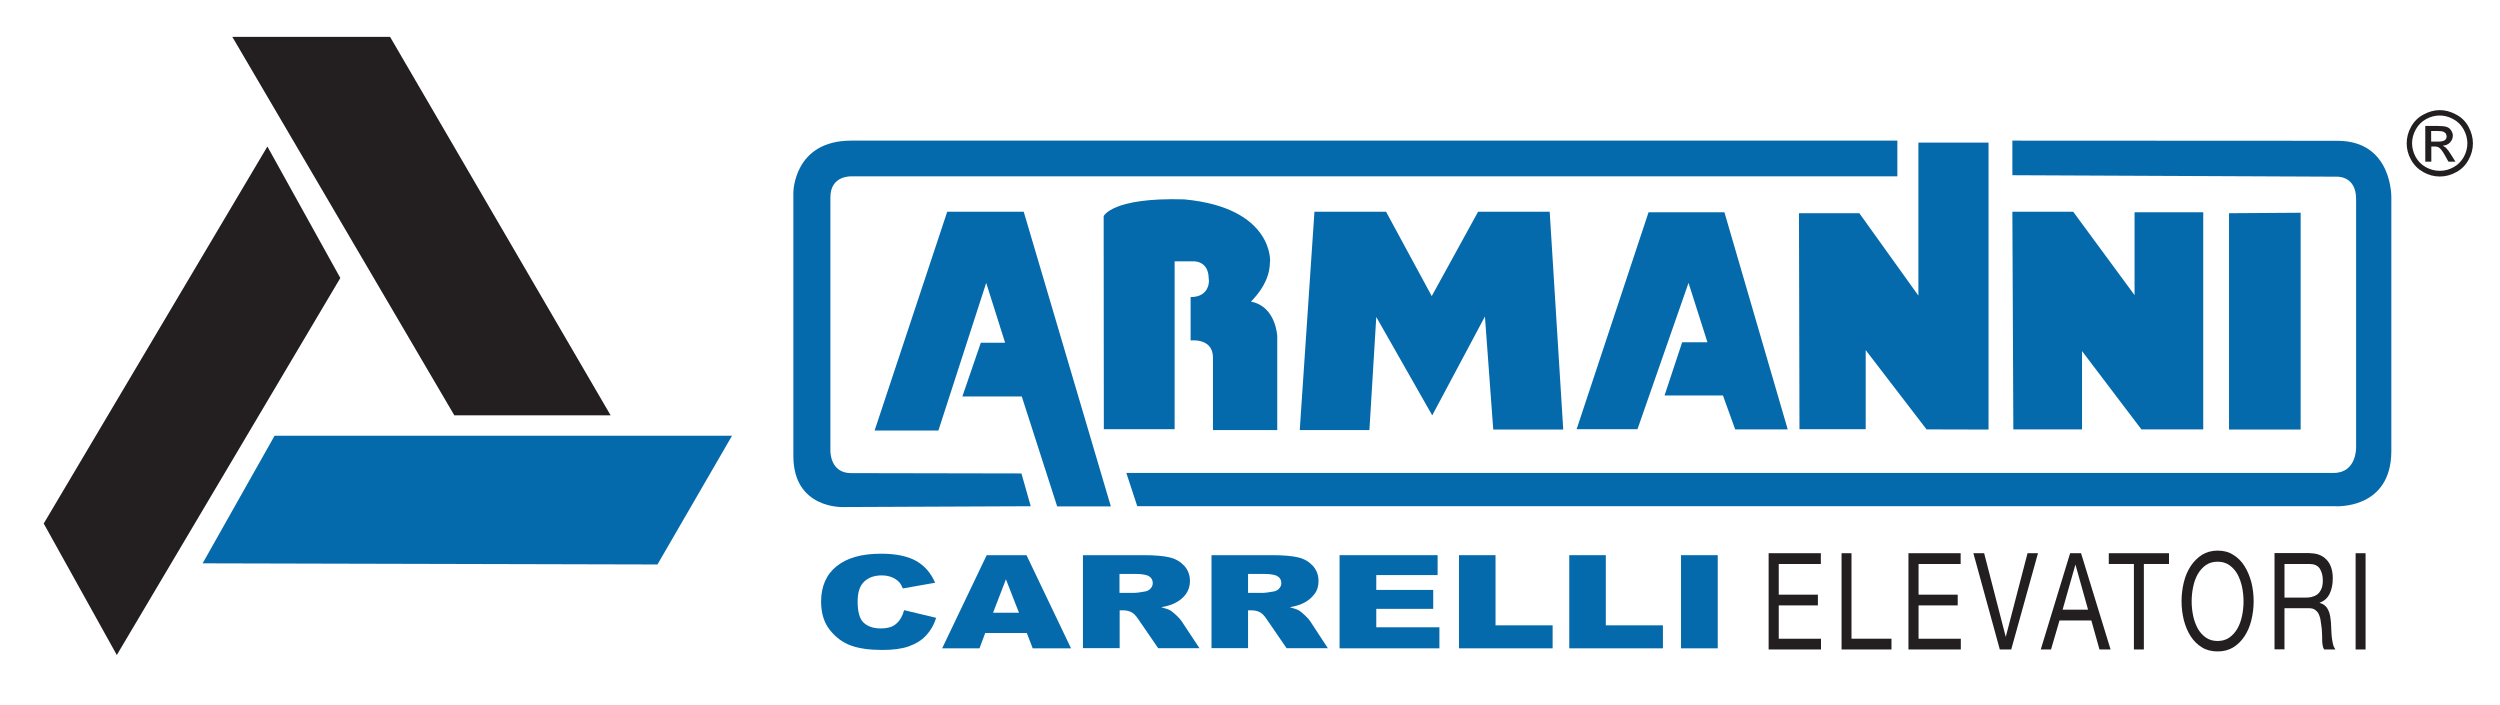 <?xml version="1.0" encoding="UTF-8"?><svg id="Livello_1" xmlns="http://www.w3.org/2000/svg" viewBox="0 0 153.24 43.24"><defs><style>.cls-1{fill:#231f20;}.cls-2{fill:#056aab;}</style></defs><path class="cls-2" d="M55.42,37.4l1.96.47c-.13.43-.34.79-.62,1.09s-.64.51-1.06.66c-.42.15-.96.22-1.61.22-.79,0-1.43-.09-1.93-.27-.5-.18-.93-.5-1.29-.95s-.54-1.04-.54-1.74c0-.94.32-1.67.96-2.18.64-.51,1.54-.76,2.71-.76.91,0,1.63.15,2.15.44.52.29.91.74,1.17,1.34l-1.98.35c-.07-.17-.14-.3-.22-.38-.12-.13-.28-.24-.46-.31-.18-.07-.38-.11-.61-.11-.51,0-.9.16-1.17.48-.2.24-.31.61-.31,1.12,0,.63.12,1.07.37,1.3s.59.35,1.03.35.75-.09.97-.29c.22-.19.38-.46.48-.83Z"/><path class="cls-2" d="M62.93,38.8h-2.54l-.35.94h-2.29l2.73-5.71h2.44l2.73,5.71h-2.35l-.36-.94ZM62.46,37.56l-.8-2.05-.79,2.05h1.59Z"/><path class="cls-2" d="M66.38,39.74v-5.71h3.74c.69,0,1.22.05,1.59.14.37.09.66.27.89.52.22.25.34.56.34.92,0,.32-.09.59-.26.82-.17.23-.41.42-.71.56-.19.09-.45.17-.79.23.27.07.46.14.58.21.08.05.2.15.36.3.16.15.26.27.31.35l1.09,1.65h-2.53l-1.2-1.75c-.15-.23-.29-.37-.41-.44-.16-.09-.34-.13-.55-.13h-.2v2.32h-2.25ZM68.63,36.34h.94c.1,0,.3-.03.59-.08.15-.02.27-.08.36-.18.09-.1.14-.21.14-.33,0-.18-.07-.33-.22-.42-.15-.1-.43-.15-.84-.15h-.98v1.16Z"/><path class="cls-2" d="M74.26,39.74v-5.71h3.74c.69,0,1.22.05,1.59.14s.66.27.89.52c.22.25.34.56.34.92,0,.32-.08.59-.26.82s-.41.42-.71.56c-.19.09-.45.17-.79.23.27.07.46.14.58.21.08.05.2.15.36.3.16.15.26.27.31.35l1.08,1.65h-2.53l-1.2-1.75c-.15-.23-.29-.37-.41-.44-.16-.09-.34-.13-.55-.13h-.2v2.32h-2.25ZM76.51,36.34h.94c.1,0,.3-.03.59-.08.15-.02.27-.08.36-.18.09-.1.14-.21.14-.33,0-.18-.07-.33-.22-.42-.15-.1-.43-.15-.84-.15h-.98v1.16Z"/><path class="cls-2" d="M82.11,34.03h6.01v1.22h-3.76v.91h3.49v1.16h-3.49v1.13h3.87v1.29h-6.12v-5.71Z"/><path class="cls-2" d="M89.43,34.03h2.24v4.3h3.5v1.41h-5.74v-5.71Z"/><path class="cls-2" d="M96.19,34.03h2.24v4.3h3.5v1.41h-5.74v-5.71Z"/><path class="cls-2" d="M103.04,34.03h2.25v5.71h-2.25v-5.71Z"/><path class="cls-1" d="M111.61,33.91v.66h-2.58v1.88h2.4v.66h-2.4v2.04h2.59v.66h-3.21v-5.9h3.19Z"/><path class="cls-1" d="M113.49,33.91v5.24h2.45v.66h-3.06v-5.9h.61Z"/><path class="cls-1" d="M120.18,33.91v.66h-2.58v1.88h2.4v.66h-2.4v2.04h2.59v.66h-3.21v-5.9h3.19Z"/><path class="cls-1" d="M122.58,39.81l-1.62-5.9h.66l1.32,5.11h.01l1.33-5.11h.64l-1.64,5.9h-.7Z"/><path class="cls-1" d="M127.56,33.91l1.81,5.9h-.68l-.5-1.78h-1.95l-.52,1.78h-.63l1.8-5.9h.68ZM127.99,37.37l-.77-2.75h-.01l-.78,2.75h1.57Z"/><path class="cls-1" d="M129.26,34.57v-.66h3.69v.66h-1.54v5.24h-.61v-5.24h-1.54Z"/><path class="cls-1" d="M133.86,35.69c.09-.37.23-.7.42-.99.19-.29.42-.51.69-.69.28-.17.6-.26.96-.26s.69.08.96.26c.28.17.51.4.69.69.18.29.32.62.42.99.09.37.14.76.14,1.16s-.05.79-.14,1.16c-.09.37-.23.7-.42.99-.19.29-.42.51-.69.68-.28.17-.6.25-.96.25s-.69-.08-.96-.25c-.28-.17-.51-.4-.69-.68-.19-.29-.32-.62-.42-.99-.09-.37-.14-.76-.14-1.16s.05-.79.14-1.16ZM134.43,37.74c.06.29.16.55.28.78.13.23.3.42.5.56.2.14.44.21.72.21s.52-.07.72-.21c.2-.14.37-.33.5-.56.13-.23.22-.49.28-.78.06-.29.09-.58.09-.88s-.03-.59-.09-.88-.16-.55-.28-.78c-.13-.23-.3-.42-.5-.56-.2-.14-.44-.21-.72-.21s-.52.07-.72.21c-.2.14-.37.33-.5.56-.13.23-.22.49-.28.78-.06.29-.09.58-.09.88s.03.59.09.88Z"/><path class="cls-1" d="M141.59,33.91c.44,0,.78.14,1.03.41s.37.65.37,1.13c0,.36-.06.67-.19.94-.13.27-.33.45-.61.55v.02c.13.03.24.09.33.17s.15.17.2.28c.05.11.09.23.11.36.02.13.04.27.05.41,0,.14.02.29.02.44,0,.15.02.29.03.44.02.14.04.28.07.41.03.13.08.24.15.34h-.69c-.04-.06-.07-.14-.09-.25-.02-.1-.03-.22-.03-.35,0-.13,0-.27-.01-.42,0-.15-.02-.29-.04-.44-.02-.14-.04-.28-.06-.41-.03-.13-.07-.24-.12-.34-.06-.1-.13-.17-.22-.23-.09-.06-.21-.09-.36-.09h-1.5v2.52h-.61v-5.9h2.17ZM141.72,36.58c.13-.03.24-.08.34-.16.1-.08.17-.19.23-.32.06-.13.09-.31.09-.52,0-.3-.07-.54-.19-.73-.13-.19-.34-.28-.63-.28h-1.53v2.06h1.28c.14,0,.28-.01.41-.04Z"/><path class="cls-1" d="M145,33.91v5.9h-.61v-5.9h.61Z"/><polyline class="cls-1" points="14.24 2.26 23.91 2.26 37.43 25.46 27.85 25.46"/><polyline class="cls-1" points="16.39 8.98 20.86 17.04 7.16 40.15 2.68 32.09"/><polyline class="cls-2" points="16.83 26.71 12.42 34.53 40.3 34.6 44.87 26.71"/><path class="cls-2" d="M62.61,29.02l.57,2.01-11.49.05s-3.06.14-3.06-3.13V11.79s.02-3.17,3.54-3.17h64.13v2.19H52.22s-1.32-.09-1.32,1.28v15.56s-.02,1.35,1.26,1.35c1.48,0,10.46.02,10.46.02"/><polyline class="cls-2" points="53.61 26.39 57.52 26.39 60.45 17.34 61.61 21.01 60.12 21.01 58.99 24.3 62.63 24.3 64.8 31.04 68.09 31.04 62.75 12.98 58.06 12.98"/><path class="cls-2" d="M67.67,26.31h4.33v-10.29h1.16s.93-.06.93,1.08c.03,0,.12,1.11-1.11,1.11v2.66s1.37-.18,1.37,1.05v4.44h3.94v-5.75s-.07-1.83-1.61-2.12c-.03,0,1.16-1.03,1.16-2.4.04,0,.25-3.36-5.26-3.87-4.43-.13-4.93,1.03-4.93,1.03,0,1.28.01,13.08.01,13.08"/><polyline class="cls-2" points="79.67 26.36 83.94 26.36 84.36 19.43 87.79 25.46 91.02 19.4 91.53 26.33 95.82 26.33 94.99 12.98 90.6 12.98 87.76 18.15 84.96 12.98 80.57 12.98"/><polyline class="cls-2" points="96.64 26.31 100.37 26.31 103.5 17.34 104.66 20.98 103.11 20.98 102.03 24.24 105.61 24.24 106.36 26.32 109.58 26.32 105.7 13.01 101.05 13.01"/><polyline class="cls-2" points="110.27 13.07 113.97 13.07 117.59 18.12 117.59 8.74 121.89 8.74 121.89 26.33 118.09 26.32 114.36 21.46 114.36 26.31 110.3 26.31"/><polyline class="cls-2" points="123.35 12.98 127.08 12.98 130.84 18.09 130.84 13.01 135.05 13.01 135.05 26.32 131.26 26.32 127.62 21.52 127.62 26.32 123.41 26.32"/><polyline class="cls-2" points="136.63 13.07 136.63 26.33 141.02 26.33 141.02 13.04"/><path class="cls-2" d="M123.35,8.62v2.12l19.82.09s1.25-.12,1.25,1.37v15.23s.04,1.56-1.38,1.56h-74l.67,2.04h73.44s3.43.23,3.43-3.39v-15.52s.09-3.49-3.31-3.49"/><path class="cls-1" d="M149.55,6.75c.34,0,.67.09,1,.27.33.17.58.42.76.75.18.33.27.67.27,1.02s-.09.69-.27,1.01c-.18.33-.43.58-.75.75-.32.18-.66.27-1.01.27s-.69-.09-1.01-.27c-.32-.18-.57-.43-.75-.75-.18-.32-.27-.66-.27-1.01s.09-.7.27-1.02c.18-.33.44-.58.76-.75.33-.18.66-.27,1-.27M149.55,7.08c-.29,0-.57.07-.84.22-.27.15-.48.36-.63.63-.15.27-.23.56-.23.85s.08.58.22.84c.15.27.36.48.63.63.27.15.55.22.85.22s.57-.07.84-.22c.27-.15.48-.36.63-.63.15-.27.22-.55.22-.84s-.08-.58-.23-.85c-.15-.27-.36-.48-.64-.63-.27-.15-.55-.22-.83-.22M148.66,9.91v-2.19h.75c.26,0,.44.02.56.06.12.04.21.11.27.21.07.1.11.21.11.32,0,.16-.06.3-.17.42-.11.12-.27.19-.45.2l.19.12c.09.09.2.23.32.43l.27.43h-.43l-.19-.34c-.15-.27-.27-.44-.37-.51-.07-.05-.16-.08-.28-.08h-.21v.93h-.35ZM149.01,8.68h.43c.2,0,.34-.03.42-.09.08-.06.11-.14.11-.24l-.05-.17-.15-.11c-.06-.02-.18-.04-.35-.04h-.4v.66Z"/></svg>